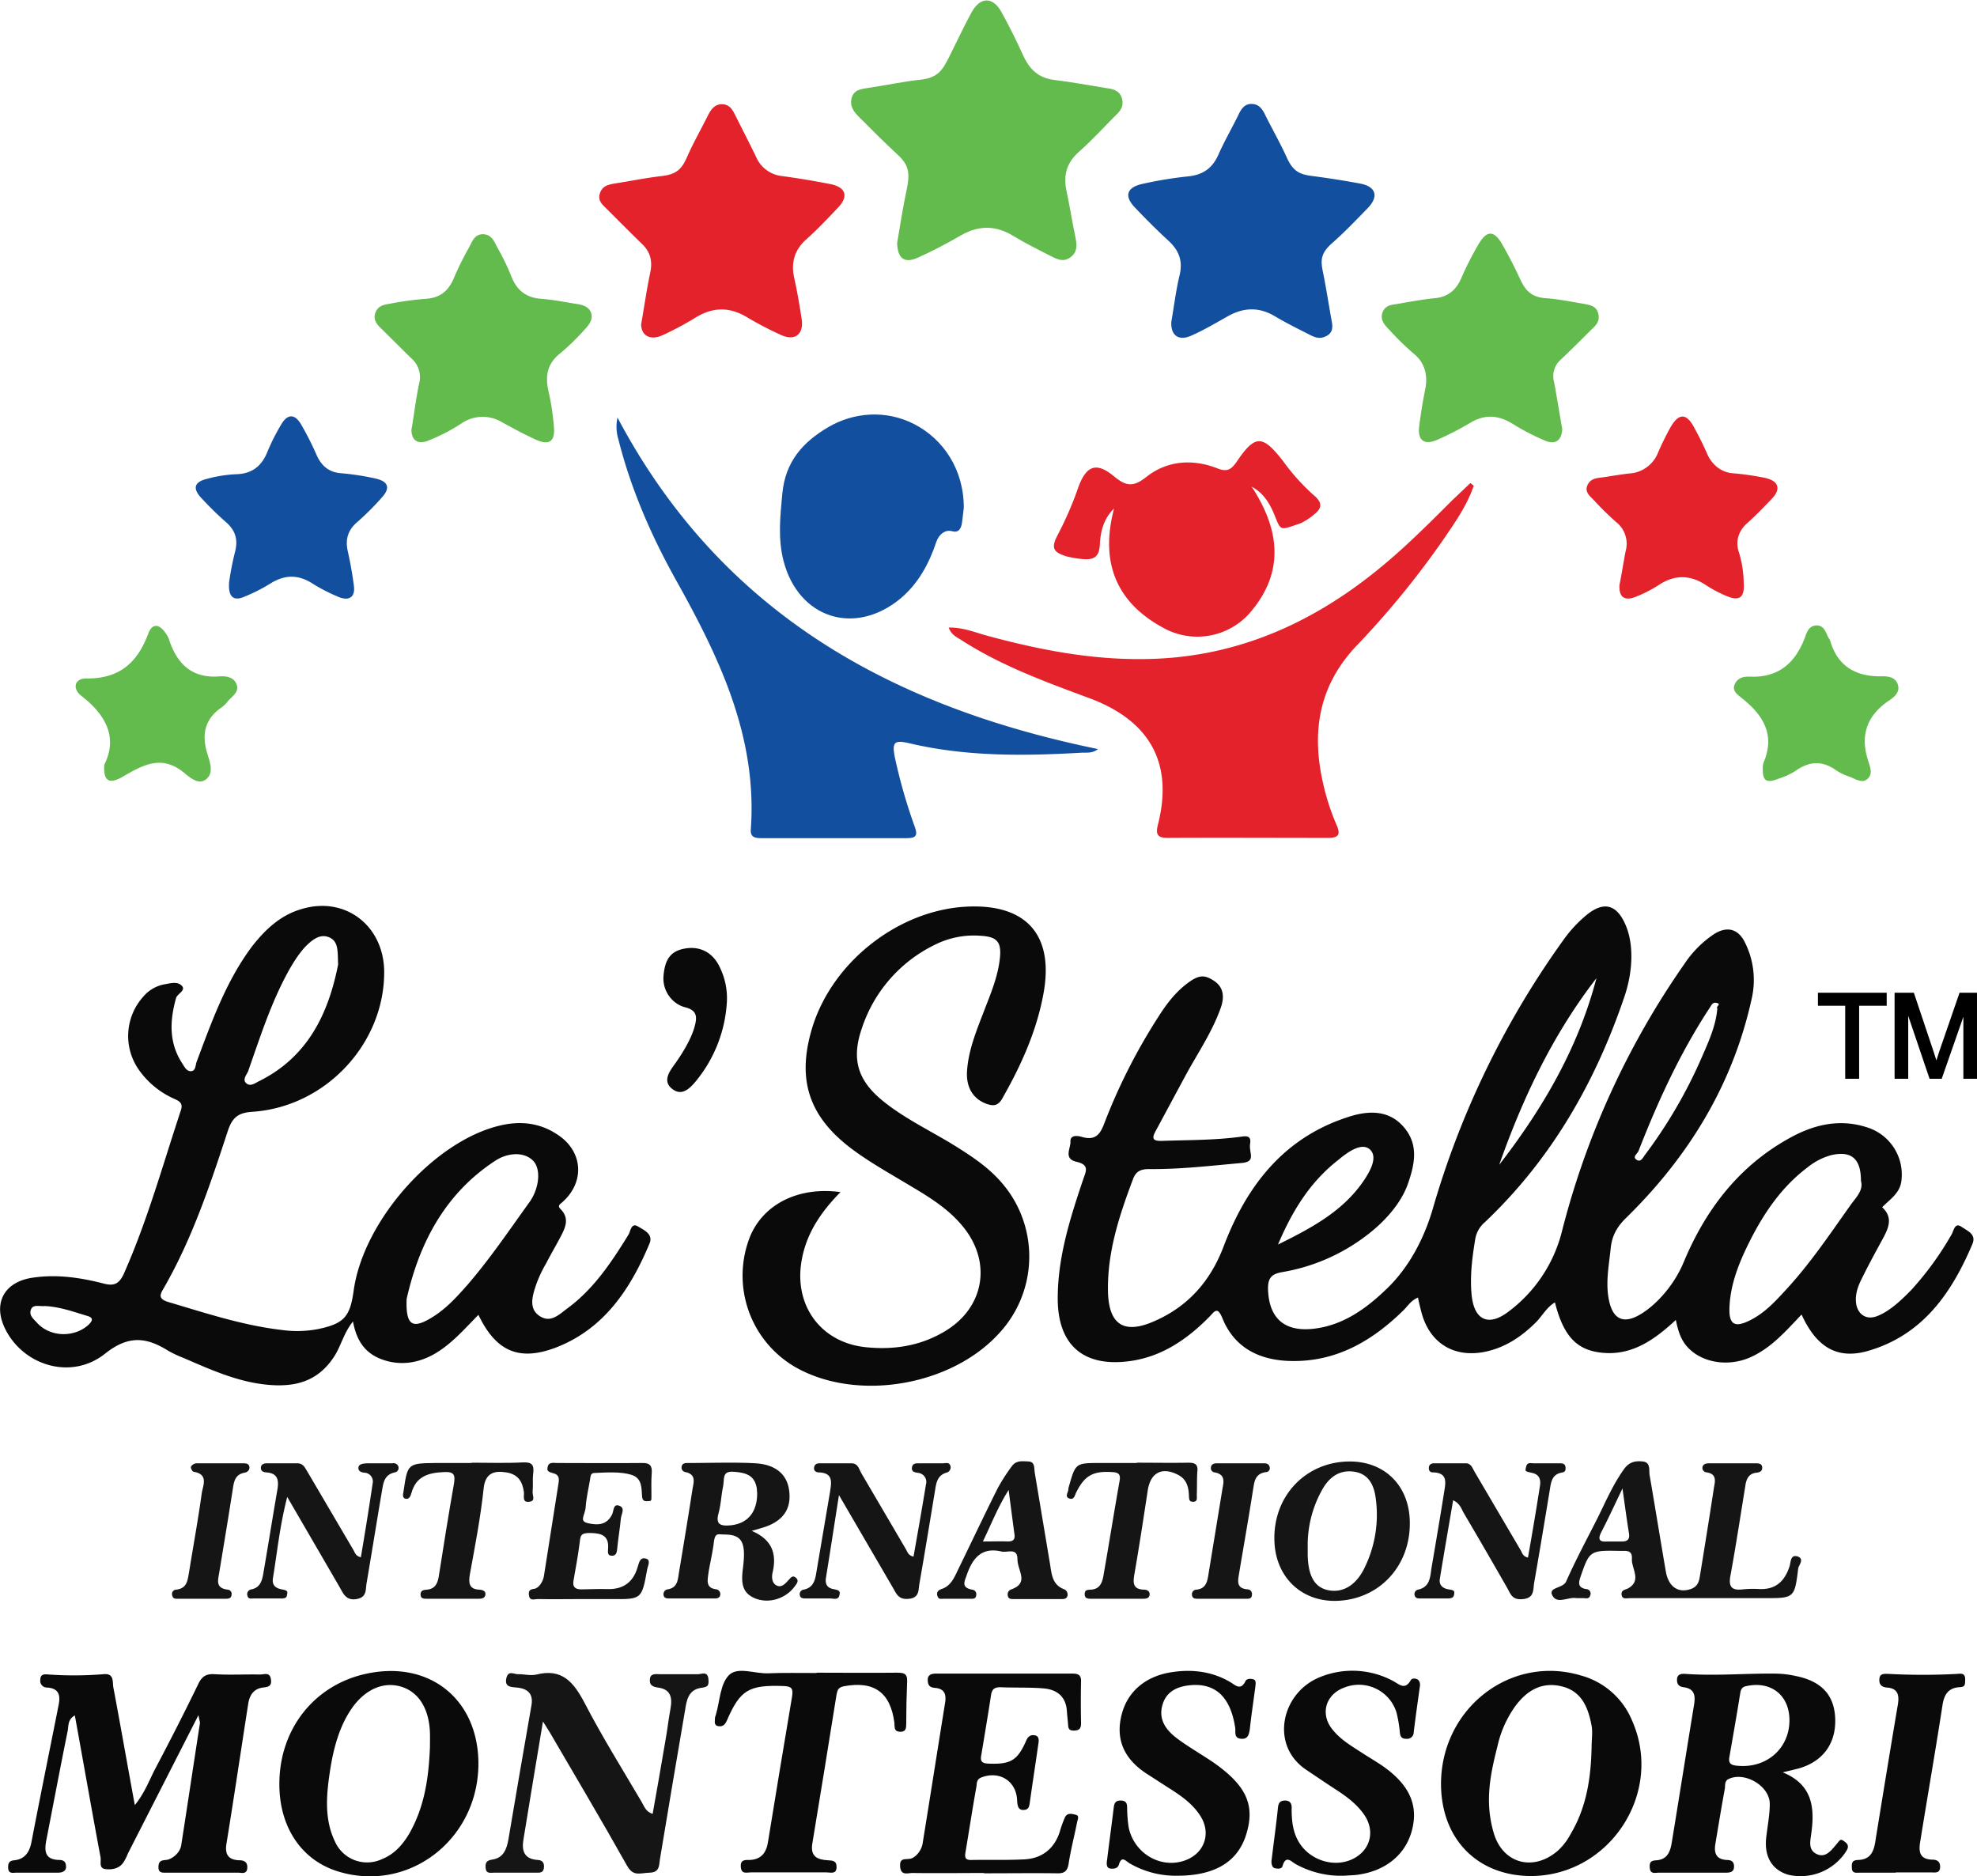 <svg xmlns="http://www.w3.org/2000/svg" id="f6cfcd1f-c9c1-4c19-b47d-c0a6ed46b299" data-name="Layer 1" viewBox="0 0 652.5 619.2"><defs><style>.b46ee601-e4cc-4e83-abba-e265eba903ff{fill:#0a0a0a;}.f5d798be-076d-46e4-a6cc-df5a53cdec65{fill:#134f9f;}.e083b49a-acdc-4fdb-b973-341af6010f83{fill:#e4222b;}.f2e470ce-f42e-47f4-a933-eb074d084cbc{fill:#63ba4d;}.a5b68418-173b-4e6e-b893-f99219af8fbf{fill:#151515;}.ff1eeddf-0422-4ac4-bc69-5f531874d10d{stroke:#000;stroke-miterlimit:10;}</style></defs><path class="b46ee601-e4cc-4e83-abba-e265eba903ff" d="M812.9,661.1c-5.4,5.7-10.2,11.2-17.1,14.2s-15.5,1.9-20.4-3.3c-2.2-2.3-3.2-5.2-4-9.1-6.9,6.4-14,11.4-23.2,10.9s-13.8-5.2-16.7-16.7c-2.7,1.6-4.1,4.3-6.1,6.4-4.7,4.7-9.9,8.3-16.5,9.8-10.4,2.3-18.6-2.5-21.4-12.7-.4-1.5-.8-3.1-1.2-5.1-2.4,1-3.4,2.9-4.9,4.3-10.6,10.4-22.8,17.3-38.2,16.6-9.9-.5-17.7-4.7-21.5-14.2-1.6-3.8-2.5-2.2-4.2-.4-7.4,7.5-15.8,13.3-26.5,14.7-15.2,2-23.6-5.4-23.6-20.7,0-13.7,4.1-26.5,8.4-39.3.9-2.6,2.2-4.8-2.2-5.8s-1.9-4.4-2-6.7,2.5-1.9,3.8-1.5c4.2,1.2,5.9-.6,7.3-4.3a191.3,191.3,0,0,1,17.5-34.7c2.7-4.3,5.6-8.3,9.6-11.4s5.9-3.3,9.2-1.1,3.4,5.5,2.2,8.9c-2.8,7.9-7.5,14.8-11.5,22.1l-9.9,18.4c-1.4,2.5-1.2,3.5,2,3.4,8.5-.3,17-.2,25.5-1.3,1.7-.2,4.1-.9,3.6,2.2s2.2,6-2.9,6.4c-10.1.9-20.2,2.1-30.4,2-3,0-4.5.8-5.5,3.7-4.5,12-8.5,24.2-8.1,37.3.4,10.2,5.2,13.5,14.8,9.4,11.4-4.8,19-13.3,23.4-25,7.5-19.7,19.6-35.5,40.5-42.4,6.4-2.2,13.5-2.9,18.7,2.9s3.9,12.3,1.6,18.9-7.8,12.7-13.8,17.2a63.1,63.1,0,0,1-27.7,12c-3.4.6-4.7,1.8-4.7,5.4.2,9.6,5.2,14.4,15,13.3s17.5-6.7,24.4-13.4,11.9-15.8,14.9-25.9a289.8,289.8,0,0,1,43.7-89.7,43.2,43.2,0,0,1,7.2-7.6c5.7-4.6,9.9-3.4,12.8,3.3s2.3,15.8-.3,23.5c-9.6,28.4-24.2,53.9-46.2,74.7a9.3,9.3,0,0,0-3.1,5.5c-1,6.1-1.8,12.2-1.2,18.4.8,8.3,5.5,10.6,12.1,5.6a47.5,47.5,0,0,0,17.6-26.1,270.2,270.2,0,0,1,40.6-88.8,35.2,35.2,0,0,1,9.8-9.8c4.2-2.6,7.8-1.7,10,2.6a27.6,27.6,0,0,1,2.4,18.5c-6.2,28.5-20.8,52.3-41.4,72.5-3.1,3-4.8,6-5.2,10.2-.6,5.8-1.8,11.6-.5,17.4s4.6,7.7,10.2,4.4,11.4-10,14.4-17.3c7.4-17.7,18.6-32.2,35.8-41.4,7.7-4.1,15.9-5.9,24.6-3.1a16.3,16.3,0,0,1,11.5,17.2c-.3,4.5-3.8,6.5-6.4,9.2,3.7,3.4,2.1,6.9.2,10.4s-4.6,8.4-6.7,12.7c-1.4,2.7-2.5,5.5-2.1,8.6s2.9,5.8,7,4.2,8-5.3,11.3-8.7a103.1,103.1,0,0,0,13.2-18.2c.7-1.1,1-4.1,3.2-2.6s5,2.5,3.7,5.7c-6.8,16.1-16.3,29.9-34.1,35.2C824.9,676.1,817.9,672.1,812.9,661.1ZM832.5,617c0-7.4-3.2-10-9.8-8.5a21.3,21.3,0,0,0-7.9,4.1c-8.5,6.4-14.4,15.1-19.1,24.5-3.4,6.8-6.3,13.9-6.6,21.7-.2,5.6,1.7,6.7,6.6,4.3s8.3-6.1,11.8-9.9c8-8.6,14.6-18.4,21.4-28C830.8,622.5,833.4,620.2,832.5,617ZM640.1,638c11.4-5.6,21.2-11,27.9-20.5,2.3-3.3,5.2-8.2,2.5-10.8s-7.4.8-10.4,3.3C651.1,617,645.1,626.2,640.1,638Zm105.1-87.9c-14.4,18.6-24.3,39.5-32.1,61.6C727.5,593.1,739.2,573.1,745.2,550.1Zm39.9,10c-.6-.6,1.4-1.4-.1-1.8s-1.8.7-2.5,1.7c-9.7,14.8-17,30.7-23.4,47.1-.4,1-2.1,1.9-.7,2.9s2.1-.6,2.9-1.7a159.3,159.3,0,0,0,18.5-31.7C782.1,571.3,784.6,566,785.1,560.1Z" transform="translate(-218.3 -227.3)"></path><path class="b46ee601-e4cc-4e83-abba-e265eba903ff" d="M376.2,661.2c-4.6,4.7-8.7,9.4-14,12.6s-11.3,4.3-17.3,2.3-8.9-6.2-10.1-12.7c-3,3.7-3.9,7.9-6.1,11.4-5,7.8-11.9,10.1-20.5,9.6-10.5-.6-19.9-4.9-29.4-9a36.8,36.8,0,0,1-4.9-2.3c-7.2-4.5-13.1-5.3-20.9.9-10.9,8.7-26.3,4.2-32.6-7.4-4.8-8.8-1-16.4,9-17.7,7.8-1.1,15.3,0,22.8,1.9,3.3.9,5.2.6,6.9-3,7.8-17.5,12.9-36,18.9-54.1.7-2.1-.2-2.9-2-3.7a28.2,28.2,0,0,1-11.9-9.7,19.4,19.4,0,0,1,1.4-24,12.1,12.1,0,0,1,6.7-4.1c2-.3,4.6-1.2,6.1.4s-1.5,2.6-1.9,4.1c-2.1,7.5-2.4,14.8,2.1,21.6.7,1.1,1.4,2.6,2.9,2.5s1.4-2,1.8-3.1c5-13.3,9.7-26.6,18.3-38.1,4.3-5.5,9.3-10.2,16-12.2,14.5-4.6,27.4,5.2,27.6,20.4.2,23.8-19.3,44.8-43.5,46.4-4.6.3-6.6,1.8-8.1,6.3-5.9,18-11.9,36-21.5,52.5-1.3,2.2-.7,3.1,1.6,3.9,12.5,3.7,24.8,7.8,37.7,9.3a37.2,37.2,0,0,0,12-.3c8.5-1.8,10.5-4,11.7-12.5,3.1-23.3,26.9-50,48.9-54.8,6.4-1.4,12.6-.7,18.2,3,8.7,5.5,9.4,15.9,1.6,22.6-1,.8-1.3,1.2-.3,2.2,2.8,2.9,1.6,5.8.1,8.7s-3.4,6.1-5,9.2a42.2,42.2,0,0,0-3.2,6.8c-1.2,3.6-2.7,8,1.1,10.5s6.6-.7,9.4-2.7c8.6-6.4,14.4-15.2,19.9-24.1.7-1.1.9-4.1,3.1-2.8s5.1,2.6,3.9,5.6c-6.3,15.1-15.1,28.4-31.2,34.5C389.4,676.6,381.9,673.1,376.2,661.2ZM352.5,656c-.3,8.4,1.8,9.7,7.1,6.8s9.1-7.1,13-11.5c7.5-8.7,13.9-18.2,20.6-27.5,3-4.3,3.9-10.9.8-13.7s-8.2-2.3-12,.1C364.5,621.5,356.4,638.7,352.5,656ZM329.9,545.6c-.2-4.2.2-7.5-2.8-8.9s-5.6.6-7.8,2.8-4.6,6-6.4,9.4c-5.4,10.1-8.9,21.1-12.7,31.9-.5,1.2-2,2.8-.6,4s2.9-.1,4.2-.7C320.3,575.9,326.8,561.2,329.9,545.6ZM233,658.3c-1.6.2-3.8-.7-4.5,1.2s.9,3.1,2,4.3c4.3,4.8,12.3,5,17,.7,1.8-1.7,1.3-2.5-.6-3C242.3,660.1,237.8,658.5,233,658.3Z" transform="translate(-218.3 -227.3)"></path><path class="b46ee601-e4cc-4e83-abba-e265eba903ff" d="M495.7,620.7c-6.9,7-11.7,14.4-13,23.7-2,14.4,7,26.1,21.5,27.5,9,.9,17.6-.4,25.5-5,13.6-7.8,16.2-23.3,6.1-35.2-5.1-6.1-11.9-10-18.6-14s-12.4-7.2-18.1-11.5c-13.5-10.3-17.6-22-13.2-38.1,6-22.4,28.2-40.4,51.4-41.6,19.9-1,29.1,9.5,25.3,29.2-2.3,12.2-7.4,23.4-13.5,34.1-1.4,2.5-3,2.6-5.4,1.7-4.4-1.7-6.7-5.6-6.2-11.2.6-7.4,3.6-14.1,6.2-21,2-5.1,4-10.2,4.6-15.7s-.9-7.2-6.5-7.5a28.7,28.7,0,0,0-15,3,47,47,0,0,0-24,27.4c-3.7,10.6-1.3,17.7,7.5,24.6,7.2,5.7,15.6,9.6,23.3,14.4s13.4,8.9,18,15.6a37.2,37.2,0,0,1-3.1,45.7c-15.8,17.9-47.4,23.3-67.8,11.6a34.9,34.9,0,0,1-14.9-42.9C470.2,624.7,481.8,618.8,495.7,620.7Z" transform="translate(-218.3 -227.3)"></path><path class="f5d798be-076d-46e4-a6cc-df5a53cdec65" d="M422.1,365.1c34.1,64.4,90.3,95.4,158.6,109.4-1.9,1.5-3.8,1.1-5.5,1.2-19,1.1-38,1.3-56.7-3.1-5.1-1.2-5.9-.4-4.8,4.9a176.8,176.8,0,0,0,6.5,22.6c1,2.8.6,3.8-2.7,3.8H469.6c-2.1,0-3.7-.3-3.5-2.9,2.2-30.6-10.4-56.7-24.7-82.3-8.2-14.7-14.9-30.1-19-46.4A14.3,14.3,0,0,1,422.1,365.1Z" transform="translate(-218.3 -227.3)"></path><path class="e083b49a-acdc-4fdb-b973-341af6010f83" d="M704.7,387.6c-2.3,6.7-6.3,12.3-10.2,18a288.9,288.9,0,0,1-28,34.3c-12.6,13-15.4,28-11.7,45.1a76.3,76.3,0,0,0,4.7,14.7c1.4,3.2.3,4.1-2.8,4.1-17.7,0-35.3-.1-53,0-3.6,0-4-1.3-3.2-4.5,5.2-20.5-3-34.5-23.2-41.8-14.3-5.3-28.7-10.6-41.6-18.9-1.5-1-3.3-1.6-4.3-4.2,4.9-.1,8.9,1.7,13.1,2.8,16.7,4.5,33.6,7.8,51.1,7.6,29.4-.2,54.7-11.1,77.2-29.3,8.8-7.1,16.8-15.1,24.8-23.1l6-5.7Z" transform="translate(-218.3 -227.3)"></path><path class="f2e470ce-f42e-47f4-a933-eb074d084cbc" d="M514.4,307.5c.9-5.5,1.9-11.7,3.2-17.9s.1-8.4-3.5-11.7-8.1-7.8-12.1-11.8c-1.8-1.8-3.4-3.7-2.6-6.5s3.2-2.9,5.5-3.3c5.7-.8,11.4-2.1,17.2-2.7s7.3-3.3,9.3-7.2,4.9-10.2,7.6-15.1,6.9-5.4,9.9.1,4.9,9.4,7.1,14.2,5.2,7.5,10.4,8.1,11.5,1.8,17.2,2.7c2.3.3,4.3.9,5,3.4s-.5,4.1-2.1,5.6c-4,4-7.8,8.2-12,11.9s-5.3,7.8-4.2,13,1.9,10.4,3,15.6c.5,2.5.5,4.7-1.7,6.3s-4.1.8-6.1-.2c-4.3-2.2-8.6-4.3-12.7-6.8-5.8-3.6-11.5-3.6-17.4-.2s-9.3,5.1-14.1,7.3S514.5,312.2,514.4,307.5Z" transform="translate(-218.3 -227.3)"></path><path class="f5d798be-076d-46e4-a6cc-df5a53cdec65" d="M604.9,333.4c.9-5.1,1.5-10.2,2.7-15.2s-.3-8.4-3.8-11.6-7.4-7.1-11-10.9-2.5-6.6,2.5-7.7a130.1,130.1,0,0,1,15.2-2.5c4.9-.5,8-2.8,9.9-7.1s4.2-8.3,6.3-12.5c1-2.1,2-4.4,4.8-4.3s3.8,2.4,4.8,4.5c2.3,4.5,4.7,8.8,6.8,13.4s4.5,5.4,8.4,5.9,10.6,1.5,15.8,2.5,6.1,4.3,2.4,8.1-7.6,7.9-11.7,11.5-3.8,6-3,9.9,1.8,10.1,2.7,15.2c.4,2,.8,4.1-1.3,5.4s-3.8.8-5.6-.1c-3.9-2-7.8-3.9-11.5-6.1-5.4-3.3-10.6-3.1-16,0-3.9,2.2-7.8,4.5-11.9,6.3S604.6,338,604.9,333.4Z" transform="translate(-218.3 -227.3)"></path><path class="e083b49a-acdc-4fdb-b973-341af6010f83" d="M429.9,334.4c1-5.7,1.8-11.4,3-17.1.8-3.8.1-6.8-2.7-9.5s-7.8-7.7-11.7-11.6c-1.4-1.4-3-2.7-2.2-5.1s2.6-2.8,4.6-3.2c5.3-.8,10.5-1.9,15.8-2.5s6.8-2.7,8.5-6.6,4.5-8.9,6.7-13.3c1-2,2.3-3.9,4.8-3.8s3.4,1.9,4.3,3.7c2.3,4.6,4.7,9.2,6.9,13.8a10.5,10.5,0,0,0,8.5,6.2q8.1,1.1,16.2,2.7c4.9,1.1,5.8,4,2.3,7.7s-6.9,7.3-10.6,10.6-5,7.5-3.9,12.5,1.8,9.2,2.5,13.8-2,7.3-6.7,5.2a113.8,113.8,0,0,1-11.5-6c-5.6-3.3-10.9-3.3-16.5,0a104.2,104.2,0,0,1-11.4,6.1C432.9,339.7,430,338.1,429.9,334.4Z" transform="translate(-218.3 -227.3)"></path><path class="e083b49a-acdc-4fdb-b973-341af6010f83" d="M586,395.1c-3.5,3.4-4.5,7.7-4.7,11.9s-2.1,5.1-5.6,4.8a33.8,33.8,0,0,1-5.4-.9c-4.6-1.4-5.1-2.9-2.9-7.1a113.5,113.5,0,0,0,6.9-16c2.7-7.1,6.1-8,11.8-3.2,3.7,3,6.1,3.6,10.4.2,6.9-5.5,15.3-6.2,23.7-2.9,3,1.2,4.4.4,6.1-2,6.2-9.2,8.6-9.3,15.5-.4a69.8,69.8,0,0,0,10.3,11.4c2.6,2.2,2.6,4.1,0,6.1a19.1,19.1,0,0,1-4.6,3c-7.1,2.4-6.3,2.7-8.8-3.3-1.5-3.6-3.6-6.8-7.3-8.8,9.4,14.3,11,28.5-.9,42a23.1,23.1,0,0,1-27.1,5.2C586.9,426.7,581.2,413.2,586,395.1Z" transform="translate(-218.3 -227.3)"></path><path class="f5d798be-076d-46e4-a6cc-df5a53cdec65" d="M536.4,394.8c-.1.8-.3,2.9-.6,5s-1.2,3.4-3.3,2.8-4.3.9-5.2,3.6c-2.4,7.2-6,13.8-11.9,18.7-15.1,12.4-33.6,6.4-38.5-12.5-1.9-7.4-1.1-14.7-.4-22.2,1-10.6,6.8-17,15.1-21.9s19-5.9,28.5-1S536.4,382.2,536.4,394.8Z" transform="translate(-218.3 -227.3)"></path><path class="b46ee601-e4cc-4e83-abba-e265eba903ff" d="M283.8,793.3,260.5,839a15.1,15.1,0,0,1-1.6,3.1c-1.4,1.9-3.8,2.3-5.9,2s-1.3-2.4-1.5-3.8c-2.9-15.5-5.6-31-8.5-46.9-2.5,1.4-2,3.6-2.4,5.3-2.4,11.8-4.6,23.5-6.9,35.3-.8,3.9-.9,7.1,4.4,7.1,1.5.1,2,.9,2,2.3s-1.3,1.9-2.7,1.9h-14c-1.2.1-2.3.2-2.4-1.5s.4-2.5,2.1-2.6c3.3-.4,4.8-2.5,5.5-5.6,2.9-15.1,6-30.3,9-45.4.7-3.3.3-5.7-3.7-6a2.2,2.2,0,0,1-2.3-2.5c0-2.1,1.5-1.9,2.8-1.8a120.2,120.2,0,0,0,18-.1c3.6-.4,3,2.4,3.3,4.3,2.4,12.7,4.6,25.4,7.1,38.9,3.4-4.2,4.9-8.6,7-12.5,4.8-9.1,9.5-18.3,14-27.6,1.2-2.4,2.6-3.3,5.4-3.1,5,.3,10,0,15,.1,1.3,0,3.1-.9,3.5,1.5s-.9,2.6-2.6,2.8c-3.2.4-4.5,2.7-4.9,5.5-2.4,15.4-4.7,30.9-7.2,46.3-.5,3.5.9,5.1,4.3,5.2,1.7,0,2.8.7,2.6,2.7s-1.9,1.4-3,1.4H273.4c-1.4,0-2.8.2-2.8-1.8s.9-2.3,2.5-2.4,4.5-2,5-4.8c2.1-13.4,4.1-26.9,6.2-40.4C284.3,795.5,284.1,795,283.8,793.3Z" transform="translate(-218.3 -227.3)"></path><path class="f2e470ce-f42e-47f4-a933-eb074d084cbc" d="M354.1,369.1c.9-5.3,1.5-10.3,2.5-15.1a8.2,8.2,0,0,0-2.6-8.5l-9.9-9.8c-1.5-1.4-2.7-3-1.9-5.2s2.6-2.6,4.4-2.9a103.9,103.9,0,0,1,12.3-1.7c4.6-.3,7.3-2.5,9.1-6.6a98.5,98.5,0,0,1,4.8-9.8c1.2-2,1.9-5,5-4.9s3.8,3,5,5a74.3,74.3,0,0,1,4.3,9c1.8,4.5,4.8,6.9,9.7,7.3s7.9,1.1,11.8,1.7c2,.3,4.1.9,4.8,3s-.7,3.9-2,5.3a77.2,77.2,0,0,1-8.2,8c-4.3,3.4-5,7.4-3.9,12.4a78.2,78.2,0,0,1,1.8,11.8c.5,4.8-1.5,6.3-5.9,4.3s-7.4-3.7-11.1-5.7a12.4,12.4,0,0,0-13.6.4,59.2,59.2,0,0,1-10.6,5.5C356.2,374.2,354.1,372.6,354.1,369.1Z" transform="translate(-218.3 -227.3)"></path><path class="f2e470ce-f42e-47f4-a933-eb074d084cbc" d="M733.9,368.8c-.1,3.8-2.2,5.4-5.7,3.9a76.2,76.2,0,0,1-10.6-5.5c-4.7-2.9-9.1-3.3-14-.4a96.9,96.9,0,0,1-11.1,5.7c-4.3,1.8-6.4,0-5.8-4.6s1.2-8.2,2-12.2.2-8.4-3.7-11.6a88.3,88.3,0,0,1-8.2-8c-1.5-1.5-3.1-3.3-2.2-5.7s3-2.5,4.9-2.8c4.1-.7,8.2-1.5,12.4-1.9s6.9-2.6,8.6-6.4a105.4,105.4,0,0,1,5.9-11.6c2.7-4.5,5.1-4.4,7.8.4s4.1,7.6,5.9,11.5,4,5.8,8.3,6.1,8.6,1.2,12.8,1.9c2,.4,4,.7,4.6,3.2s-.7,3.8-2.2,5.2c-3.4,3.4-6.8,6.8-10.3,10.1a7.2,7.2,0,0,0-2.1,7.2C732.2,358.6,733,363.8,733.9,368.8Z" transform="translate(-218.3 -227.3)"></path><path class="b46ee601-e4cc-4e83-abba-e265eba903ff" d="M806.7,812.2c9.8,4,10.6,11.6,9.4,20.2-.3,2.4-1.1,5.3,1.7,6.7s4.6-.8,6.3-2.8,1.5-2.4,3.2-1.1.6,2.6-.2,3.8a17.9,17.9,0,0,1-18.5,7c-5.3-1.5-8-5.8-7.4-12,.4-3.8,1.2-7.6,1.2-11.3.1-6-8.3-10.9-13.6-8.3-1.3.6-1.1,1.9-1.2,3-1.1,6-2.1,12.1-3.1,18.1-.6,3.2.1,5.4,3.7,5.6,1.7,0,2.5.7,2.4,2.4s-1.5,1.8-2.9,1.8H765.8c-1.2,0-2.8.6-3-1.6s.7-2.4,2.3-2.5c3.4-.3,4.4-2.7,4.9-5.5,2.5-15.2,4.9-30.5,7.4-45.7.5-3,.3-5.4-3.4-5.9-1.6-.2-2.3-1-2.2-2.7s1.6-1.8,2.8-1.7c9.9.7,19.7-.2,29.5-.1a32.5,32.5,0,0,1,6.9.8c8.5,1.7,12.7,6.3,13,14s-3.5,13.9-11.7,16.4C810.5,811.3,808.6,811.7,806.7,812.2Zm2.2-17.4c-.1-8.1-6.1-12.8-14.1-11.1-1.8.3-2,1.4-2.2,2.7-1.1,6.9-2.3,13.7-3.5,20.6-.4,2.1.3,2.8,2.5,3C801.3,811,809,804.3,808.9,794.8Z" transform="translate(-218.3 -227.3)"></path><path class="e083b49a-acdc-4fdb-b973-341af6010f83" d="M752.8,420.4c.7-3.6,1.3-7.3,2-11.1a9.1,9.1,0,0,0-3.2-9.8,101.8,101.8,0,0,1-7.4-7.3c-1.3-1.3-2.9-2.6-2-4.7s2.7-2.4,4.5-2.6,6.6-1.1,9.9-1.4,7-2.5,8.7-6.3a93.7,93.7,0,0,1,4.4-9c2.7-4.6,5.2-4.6,7.7.1,1.6,2.9,3.1,5.9,4.4,8.9s4.3,6.1,8.7,6.3a91.3,91.3,0,0,1,10.3,1.5c4.6,1,5.4,3.7,2.2,7s-5.3,5.5-8.1,8-4,6-2.6,9.8a36.4,36.4,0,0,1,1.5,9.8c.4,5-1.5,6.3-6.1,4.2a41.2,41.2,0,0,1-6.2-3.3c-5.2-3.5-10.4-3.7-15.8-.1a45,45,0,0,1-7.9,4C754.4,425.6,752.6,424.3,752.8,420.4Z" transform="translate(-218.3 -227.3)"></path><path class="b46ee601-e4cc-4e83-abba-e265eba903ff" d="M310.5,815.8c.1-18.1,11.7-32.6,28.9-36.2,20.8-4.4,36.8,8.6,36.8,29.8-.1,25.2-23.3,42.8-46.6,35.4C317.6,841,310.4,830,310.5,815.8Zm49.7-11.9c0-2.1.1-4.3-.1-6.4-.7-7.3-4.2-12.2-9.8-13.7s-11.4,1-15.7,7-6.3,13.7-7.4,21-2,15.6,1.6,23.1a11.6,11.6,0,0,0,15.4,6c4.1-1.6,6.8-4.6,9-8.2C358.4,823.8,359.8,814,360.2,803.9Z" transform="translate(-218.3 -227.3)"></path><path class="f5d798be-076d-46e4-a6cc-df5a53cdec65" d="M293.9,419.6a94.1,94.1,0,0,1,1.9-9.9c1.1-4,.4-7.1-2.7-9.9a103.2,103.2,0,0,1-8.2-8c-3.2-3.3-2.5-5.5,1.8-6.5a43.8,43.8,0,0,1,9.4-1.5c5.4-.1,8.6-2.7,10.5-7.5a67.4,67.4,0,0,1,4.5-8.9c2.1-3.6,4.5-3.6,6.6,0a99.3,99.3,0,0,1,5.2,10.3c1.7,3.6,4.2,5.6,8.4,5.8a85.8,85.8,0,0,1,11.3,1.8c3.9,1,4.5,3.1,1.8,6.1a88.5,88.5,0,0,1-8.1,8.1c-3.2,2.7-4.1,5.8-3.2,9.8s1.5,7.5,2,11.3-1.6,5-4.8,3.8a58.3,58.3,0,0,1-9.3-4.8c-4.5-2.7-8.7-2.6-13.2.1a56.1,56.1,0,0,1-8.8,4.5C295.4,425.8,293.6,424.3,293.9,419.6Z" transform="translate(-218.3 -227.3)"></path><path class="a5b68418-173b-4e6e-b893-f99219af8fbf" d="M397.5,795.4c-2.3,13.9-4.4,26.3-6.4,38.7-.7,3.9.1,6.7,4.7,7,1.7.1,2.2,1.1,2,2.7s-1.4,1.5-2.5,1.5h-14c-1.1,0-2.5.4-2.7-1.4s.2-2.6,2-2.9c3.8-.5,4.9-3.3,5.5-6.7,2.5-14.7,5-29.5,7.6-44.2.7-3.9-1.3-5.6-4.9-5.9-1.8-.2-4-.1-3.4-3s2.6-1.3,4-1.4,4.1.6,6,.1c8.4-2.1,12.2,2.5,15.8,9.3,5.8,11.2,12.5,21.9,18.9,32.8.8,1.3,1.2,3.1,3.6,3.9,1.4-7.9,2.8-15.7,4.1-23.5.7-3.7,1.1-7.5,1.8-11.3s-.1-6.4-4.2-6.9c-1.8-.3-2.8-.8-2.6-2.8s2-1.6,3.4-1.6h12.4c1.3,0,3.2-1.1,3.5,1.5s-.5,2.7-2.4,3c-4.2.6-4.8,4.1-5.3,7.4-2.8,16.4-5.6,32.8-8.3,49.2-.3,2.1-.1,4.3-3.4,4.4s-5.4,1.4-7.5-2.4c-8.3-14.8-17-29.4-25.5-44Z" transform="translate(-218.3 -227.3)"></path><path class="b46ee601-e4cc-4e83-abba-e265eba903ff" d="M543.1,845.4c-7.8,0-15.6.1-23.4,0-1.6-.1-4,1.1-4.3-2s1.6-2.4,3.3-2.7,3.7-2.6,4.1-5c2.5-15.4,4.9-30.8,7.4-46.3.5-2.9-.1-4.9-3.5-5.1-1.7-.2-2.2-1-2.2-2.7s1.4-2,2.7-2h45c1.6,0,2.9.2,2.9,2.4-.1,4.7-.1,9.3,0,14,0,1.7-.6,2.4-2.4,2.4s-1.8-.9-1.9-2.2-.3-3-.4-4.5c-.4-4.6-3.3-6.8-7.5-7.2s-9.7-.2-14.5-.4c-1.8,0-2.7.6-3,2.5-1,6.6-2.1,13.1-3.2,19.7-.4,2-.1,2.9,2.3,3,7.2.3,9.6-.9,12.5-7.6.7-1.6,1.7-2,3-1.7s1.2,1.7,1,2.8c-.9,6.4-1.9,12.8-2.8,19.2-.2,1.5-.4,2.6-2.2,2.6s-1.9-1.7-2-3.1c-.2-6.4-5.8-10-11.9-7.6-1.4.6-1.4,1.7-1.5,2.8-1.3,7.2-2.4,14.4-3.6,21.6-.3,1.7-.4,2.9,2,2.8,5.8-.1,11.6.1,17.4-.2s9.9-3.5,11.7-9.2a37.5,37.5,0,0,1,1.7-4.7c.8-1.6,2.4-1.1,3.6-.8s.6,1.5.4,2.4c-.9,4.6-2.1,9.1-2.8,13.7-.4,2.5-1.4,3.3-3.9,3.2-8-.1-16,0-24,0Z" transform="translate(-218.3 -227.3)"></path><path class="b46ee601-e4cc-4e83-abba-e265eba903ff" d="M606.9,846.3a30.3,30.3,0,0,1-15.8-4.1c-1.3-.8-2.6-2.6-3.5.4-.4,1.4-1.8,1.5-3,1.3s-1.1-1.8-.9-2.9c.7-5.8,1.5-11.5,2.2-17.3.2-1.7.9-2.3,2.5-2.2s1.9,1,1.9,2.3a47.4,47.4,0,0,0,.5,6.5c1.8,8.8,10.9,14,19,10.8,6.3-2.5,8.3-9.2,4.5-14.8-2.5-3.8-6.2-6.4-10-8.8l-7.6-4.9c-6.9-4.5-10.3-10.7-8.3-19.1s8.5-13.2,16.8-14.4c6.7-1,13.3-.2,19.3,3.4,1.6,1,3.3,2.7,4.8-.3.4-1,1.7-1,2.7-.7s.7,1.6.6,2.6c-.6,4.6-1.3,9.2-1.8,13.8-.3,1.8-.6,3.4-2.9,3.2s-1.8-2-1.9-3.4c-1.5-10.5-6.7-15.3-15.5-14.2-3.9.5-7.1,2.1-8.4,6s-.1,7.1,2.8,9.9,9.3,6.4,14,9.6c10.8,7.6,13.7,14,10.7,23.7S618.3,846.3,606.9,846.3Z" transform="translate(-218.3 -227.3)"></path><path class="b46ee601-e4cc-4e83-abba-e265eba903ff" d="M661.8,846.3a30.8,30.8,0,0,1-15.8-3.8c-1.5-.8-3.3-3.2-4.4.6-.3,1.1-1.7.9-2.6.7s-1.2-1.7-1-2.8c.7-5.8,1.5-11.5,2.1-17.3.2-1.7,1-2.3,2.6-2.2s2,1.3,1.9,2.7c0,4.1.4,8,2.7,11.5,3.7,5.6,11.3,7.9,17.2,5.2s7.8-9,4.2-14.5c-2.5-3.7-5.9-6.2-9.6-8.6s-6.6-4.4-9.9-6.6c-11.9-8.2-7.9-25.5,4.9-30.5a28.3,28.3,0,0,1,24.1,1.4c2,1.1,3.8,3,5.7-.3.4-.7,1.4-.7,2.2-.3s1,1.6.8,2.5c-.7,5-1.4,9.9-2,14.9a2.2,2.2,0,0,1-2.6,2.2c-1.6,0-1.9-1-2-2.3a42.7,42.7,0,0,0-1.1-6.4,13,13,0,0,0-17.2-8.2c-6.3,2.3-8.1,8.9-3.8,14,2.6,3.2,6,5.2,9.4,7.4s5.4,3.3,7.9,5.1c8.3,6.1,11,12.8,8.7,21s-9.4,13.5-18.9,14.4Z" transform="translate(-218.3 -227.3)"></path><path class="f2e470ce-f42e-47f4-a933-eb074d084cbc" d="M800.1,480.6a6.8,6.8,0,0,1,.2-1.5c4-9.2,0-15.8-7.1-21.4-1.3-1.1-3.3-2.3-2.4-4.5s3-2.7,5-2.6c9.4.4,15-4.4,18.2-12.9.6-1.8,1.4-4,3.9-4s3,2.4,3.9,4.1a3.5,3.5,0,0,1,.5.8c2.4,8.4,8.2,11.9,16.6,11.9,2.3-.1,5,.1,5.8,2.8s-1.6,4.3-3.4,5.5c-7.2,5.1-9.1,11.7-6.3,19.9.5,1.8,1.5,3.9-.3,5.6s-4.1,0-6-.7a17.8,17.8,0,0,1-4.4-2.1c-4.6-3.3-8.9-3-13.4.2a24.2,24.2,0,0,1-5.4,2.5C801.2,485.9,800,485.1,800.1,480.6Z" transform="translate(-218.3 -227.3)"></path><path class="b46ee601-e4cc-4e83-abba-e265eba903ff" d="M487.8,779.3c8.9,0,17.7.1,26.5,0,2.2,0,3.5.2,3.4,2.8-.2,4.7-.3,9.4-.3,14,0,1.5-.1,2.8-2.1,2.7s-1.7-1.6-1.8-2.9c-1.3-10.2-6.8-14-16.8-12.1-1.8.4-2,1.3-2.3,2.7-2.6,16.4-5.3,32.8-8,49.2-.7,4.3,1.7,5.3,5.1,5.5,1.6.1,3,.1,2.9,2.4s-2,1.6-3.3,1.6h-25c-1.4,0-3.1.7-3.3-1.8s1.5-2.3,3-2.3c3.9-.2,5.5-2.6,6-6.1,2.6-15.9,5.2-31.8,7.9-47.7.4-2.6.1-3.5-2.8-3.6-11.4-.4-14.3,1.2-18.7,11.4-.7,1.6-1.6,2.1-3,1.8s-.9-1.8-.9-2.9l.3-.9c1.3-4.5,1.4-10.1,4.3-13s8.5-.4,13-.6,10.6-.1,15.9-.1Z" transform="translate(-218.3 -227.3)"></path><path class="f2e470ce-f42e-47f4-a933-eb074d084cbc" d="M252.7,479.7c4.5-8.9.7-16.4-7.6-22.8-3.1-2.5-2.1-5.8,1.8-5.7,10.7.1,16.7-5.1,20.3-14.7,1.3-3.7,3.8-3.4,6,.1a5.1,5.1,0,0,1,.9,1.8c2.7,8.1,7.6,12.9,16.9,12.1,1.9-.1,4.5.2,5.4,2.7s-1.4,3.8-2.8,5.4a10.4,10.4,0,0,1-2.1,2.1c-5.6,3.8-6.7,8.9-4.8,15.2.8,2.8,2.3,6.3-.3,8.5s-5.6-.7-7.5-2.2c-7.5-6.1-13.8-2.2-20.4,1.6C254.3,486.1,252.4,485.1,252.7,479.7Z" transform="translate(-218.3 -227.3)"></path><path class="b46ee601-e4cc-4e83-abba-e265eba903ff" d="M844,845.3H832.1c-1.2,0-2.5.3-2.6-1.5s.1-2.6,2-2.7c4.6-.1,5.4-3.4,5.9-7.1,2.4-14.8,4.8-29.5,7.3-44.3.5-3.1-.1-5.3-3.7-5.5-1.9-.2-2.6-1.2-2.4-3s1.9-1.5,3.1-1.5a211.1,211.1,0,0,0,22.5,0c1.3-.1,2.7-.4,2.7,1.8s-.2,2.5-2.1,2.6c-3.6.3-4.9,2.6-5.4,6-2.3,14.9-4.9,29.8-7.3,44.7-.6,3.4-.4,6.1,4,6.2,1.9,0,2.7,1,2.5,2.8s-1.9,1.4-3.1,1.4H844Z" transform="translate(-218.3 -227.3)"></path><path class="a5b68418-173b-4e6e-b893-f99219af8fbf" d="M722.6,741.3c1.4-7.9,2.7-15.6,3.9-23.3.4-2.1.1-4-2.4-4.6s-2.5-.4-2.1-2.1,1.8-1,2.9-1.1h8c1,0,2,0,2.1,1.4s-.5,1.5-1.4,1.7c-3.1.6-3.4,3.2-3.8,5.7-1.7,10.3-3.4,20.6-5.2,30.9-.3,2.2,0,4.7-3.5,5.1s-4.1-1.3-5.2-3.4c-4.8-8.4-9.6-16.7-14.5-25-.8-1.4-1.2-3.1-3.5-4.2-1.5,8.8-3,17.4-4.4,26-.3,1.9.9,3.1,2.9,3.4s2,.6,1.8,1.8-1.4,1.2-2.4,1.2h-8.5c-.8,0-1.8.1-2.1-1a1.5,1.5,0,0,1,1.1-1.9c4.1-.9,4-4.3,4.5-7.4,1.4-8.2,2.8-16.4,4.1-24.6.5-3.2,1.4-6.6-3.7-6.7-1.1,0-1.4-.8-1.3-1.7s.8-1.3,1.7-1.3h10.5c1.8,0,2.2,1.7,3,3l15.1,25.7C720.7,739.7,720.8,740.9,722.6,741.3Z" transform="translate(-218.3 -227.3)"></path><path class="a5b68418-173b-4e6e-b893-f99219af8fbf" d="M313.1,721.3c-2.5,9.7-3.3,18.2-4.7,26.7-.4,2.3.7,3.4,2.9,3.8s1.9.8,1.7,2-1.6,1-2.5,1H302c-.8,0-1.7.3-2-.8a1.6,1.6,0,0,1,1.3-2.2c2.9-.6,3.5-2.9,3.9-5.2,1.6-9.3,3.1-18.7,4.7-28,.5-3.2-.2-5.2-3.8-5.4-.9-.1-1.7-.4-1.7-1.5s.9-1.5,2-1.5h10c2.1,0,2.6,1.6,3.5,3L335,738.9c.5.9.7,1.9,2.4,2.3,1.4-8.2,2.7-16.3,3.9-24.4a2.9,2.9,0,0,0-2.7-3.5c-1.1-.1-2.1-.5-2-1.7s1.6-1.3,2.7-1.4h8.5a1.7,1.7,0,0,1,2,1.1,1.5,1.5,0,0,1-1.2,1.9c-3.7.8-3.8,3.8-4.3,6.5-1.7,10-3.3,20-5,30-.4,2.1.2,4.7-3.3,5.3s-4.4-1.8-5.7-4.1Z" transform="translate(-218.3 -227.3)"></path><path class="a5b68418-173b-4e6e-b893-f99219af8fbf" d="M495.2,720.7c-1.6,10.1-2.9,18.7-4.3,27.3-.3,1.9.3,3.3,2.4,3.7s2.4.7,2,2.2-1.9.9-3,.9h-8c-.8,0-1.8,0-2-1a1.5,1.5,0,0,1,1.2-1.9c3.1-.6,3.8-2.9,4.2-5.5l4.5-26.5c.5-3.3,1.3-6.6-3.8-6.7-1-.1-1.6-.7-1.4-1.7s.9-1.3,1.8-1.3h10.5c2.2,0,2.5,1.9,3.3,3.3l14.6,24.9c.6,1,.8,2.2,2.6,2.6,1.4-7.9,2.8-15.8,4.1-23.8a3,3,0,0,0-2.3-3.8c-1.1-.2-2.6-.2-2.3-1.9s2-1.2,3.2-1.3h7c.9,0,2.1-.5,2.5.9a1.8,1.8,0,0,1-1.4,2.2c-2.9.9-3.3,3.3-3.7,5.9-1.7,10.3-3.4,20.7-5.2,31-.3,1.9,0,4.3-3.3,4.7s-4.1-1.3-5.2-3.3Z" transform="translate(-218.3 -227.3)"></path><path class="a5b68418-173b-4e6e-b893-f99219af8fbf" d="M411.1,755c-5.1,0-10.3.1-15.4,0-1,0-2.5.7-2.8-1.1s.4-2.1,1.8-2.3,2.8-2.3,3.1-4.1l4.8-30.5c.3-1.6.3-3-1.6-3.5s-2.3-.8-1.9-2.3,2-1.1,3-1.1c9.3,0,18.6.1,28,0,2.7-.1,3.5.9,3.3,3.4s-.1,4.7-.1,7,.1,2.1-1.3,2.2-1.7-.5-1.8-1.7c-.2-2.8,0-5.9-3.5-7s-8.2-.8-12.4-.6c-1.2.1-1.1,1.4-1.3,2.4-.5,2.9-1.2,5.9-1.4,8.8s-2.4,4.7.9,5.4,6.1.5,7.8-2.9c.6-1.1.3-3.7,2.4-2.9s.6,2.8.5,4.3c-.3,3.3-.9,6.6-1.2,9.9-.1,1.3-.4,2.4-1.9,2.3s-1.1-1.5-1.1-2.4c.3-4.1-2-5-5.6-5.1s-3.5.9-3.8,3.3c-.5,4.1-1.3,8.2-2,12.3-.4,2.1.4,3,2.6,3s5.6-.2,8.4-.1c5.2.2,8.6-2.1,10.1-7.1.5-1.3.6-3.4,2.6-3s.8,2.4.6,3.6c-1.8,9.9-1.8,9.9-11.8,9.8Z" transform="translate(-218.3 -227.3)"></path><path class="a5b68418-173b-4e6e-b893-f99219af8fbf" d="M374,710c5.7,0,11.3.2,17-.1,2.7-.1,3.6.7,3.3,3.4s0,4-.2,5.9,1.2,3.4-1.2,3.7-1.5-2.1-1.7-3.3c-.5-3.5-2-5.8-5.8-6.4s-7,0-7.5,5.5c-1,9.4-2.8,18.7-4.5,28-.5,2.9-.4,5.1,3.2,5.2,1.1.1,2.1.5,1.9,1.7s-1.3,1.3-2.3,1.3h-17c-1,0-2.1,0-2.1-1.4s1-1.5,2-1.6c2.7-.2,3.6-1.9,4-4.3,1.6-10.2,3.2-20.3,5-30.5.5-3,.2-4.2-3.3-4-5.1.2-9.2,1.4-10.7,6.9-.3,1-.7,2.1-1.9,1.9s-.9-1.5-.7-2.5c1.3-9.1,1.4-9.2,10.5-9.3h12Z" transform="translate(-218.3 -227.3)"></path><path class="a5b68418-173b-4e6e-b893-f99219af8fbf" d="M593.5,710c5.7,0,11.3.1,17,0,2,0,3.2.4,3,2.7s-.1,5.3-.2,8c0,.9.3,2.2-1.2,2.2s-1.3-1-1.4-2c-.1-2.8-.7-5.3-3.4-6.8-5.4-2.9-9.3-.9-10.2,5.1-1.4,9.2-2.8,18.4-4.4,27.6-.5,2.9-.5,5,3.2,5.1,1.1,0,2,.6,1.8,1.8s-1.4,1.2-2.3,1.2h-17c-1.1,0-2.1-.1-2.1-1.5s.8-1.4,1.7-1.5c3.5,0,4.2-2.6,4.6-5.3,1.8-10.2,3.4-20.4,5.2-30.5.4-2.2-.2-2.9-2.5-3-6.2-.4-9,1.1-11.8,6.7-.5,1-.7,2.6-2.3,2s-.3-2-.3-3a3.6,3.6,0,0,1,.2-1c2.2-7.7,2.2-7.7,10.4-7.7h12Z" transform="translate(-218.3 -227.3)"></path><path class="b46ee601-e4cc-4e83-abba-e265eba903ff" d="M458.2,558a45.2,45.2,0,0,1-10.4,26.3c-2,2.4-4.6,4.8-7.7,2.3s-1-5.5.8-8,5.5-8,6.7-12.7c.8-3,.8-5.2-3.2-6.2s-7.6-5.2-7.1-10.5,2.3-8.1,7.2-8.9,9.2,1.3,11.5,6.5A23,23,0,0,1,458.2,558Z" transform="translate(-218.3 -227.3)"></path><path class="a5b68418-173b-4e6e-b893-f99219af8fbf" d="M621.4,754.9h-7.5c-.9,0-2.1.1-2.2-1.3a1.5,1.5,0,0,1,1.4-1.7c3.4-.3,3.7-2.9,4.1-5.4l4.5-27.5c.4-2.4,1.3-5.1-2.5-5.8a1.4,1.4,0,0,1-1.2-1.8c.1-.9,1-1.2,1.9-1.2h15.4c.9,0,1.7.1,2,1.1a1.3,1.3,0,0,1-1.1,1.8c-3.9.5-3.9,3.4-4.4,6.2-1.4,9-3,18-4.5,27-.4,2.5-1.2,5.2,2.8,5.5a1.5,1.5,0,0,1,1.4,1.7c0,1.5-1.1,1.4-2.1,1.4Z" transform="translate(-218.3 -227.3)"></path><path class="a5b68418-173b-4e6e-b893-f99219af8fbf" d="M284.9,754.9h-7.5c-1,0-2.1.2-2.3-1.3a1.4,1.4,0,0,1,1.3-1.7c3.7-.4,3.8-3.1,4.3-5.8,1.4-8.7,3-17.4,4.2-26.1.4-2.5,2.3-6.2-2.7-7-.4-.1-.9-1-.9-1.5s1-1.3,1.9-1.3h15.4c.9,0,1.8.1,2,1.1s-.5,1.8-1.6,2c-3.2.6-3.5,3-3.9,5.6-1.4,9-2.9,18-4.4,27.1-.4,2.6-1.5,5.4,2.8,5.9a1.4,1.4,0,0,1,1.2,1.8c-.1,1.1-1,1.2-1.9,1.2Z" transform="translate(-218.3 -227.3)"></path><path class="b46ee601-e4cc-4e83-abba-e265eba903ff" d="M757,795.2a25.5,25.5,0,0,0-17-15c-23.2-6.9-46,10.9-46.1,35.7,0,18.2,11.9,30.4,29.6,30.5C749.5,846.4,767.5,819,757,795.2Zm-13.4,8.6c-.2,10-1.6,19.8-6.9,28.7a20.1,20.1,0,0,1-4.2,5.5c-8,7-18.2,4.4-21.2-5.8s-1.2-19.1,1.2-28.5a36.3,36.3,0,0,1,5.8-13.2c3.8-5.2,8.7-8.3,15.4-6.7s8.8,7.1,9.9,13C744,799.1,743.6,801.4,743.6,803.8Z" transform="translate(-218.3 -227.3)"></path><path class="a5b68418-173b-4e6e-b893-f99219af8fbf" d="M811.5,740.9c-2.4-.6-2.1,2-2.6,3.4-1.6,4.8-4.5,7.6-9.9,7.4a33.7,33.7,0,0,0-5.5.1c-3.4.4-4.8-.6-4.1-4.4,1.8-9.8,3.3-19.7,4.9-29.5.3-2.3,1-4.3,3.7-4.6,1.1-.1,2-.5,1.9-1.8s-1.3-1.3-2.3-1.3h-15c-1,0-2.1.1-2.4,1.2a1.5,1.5,0,0,0,1.4,1.8c3.3.5,2.8,2.8,2.4,4.9-1.5,9.9-3.1,19.7-4.7,29.6-.3,1.8-.9,3.3-3,4-4.1,1.4-7.3-.7-8.2-5.8-1.8-10.5-3.5-21-5.3-31.5-.4-1.7.5-4.5-2.3-4.8s-4.7.3-6.4,2.8c-3.6,5.1-6,10.8-8.7,16.2-3.5,6.9-7.1,13.6-10.2,20.6-1.1,2.4-6.1,1.8-4.5,4.7s5.2.3,7.9.8h2.5c.8.1,1.7.2,2-.8a1.5,1.5,0,0,0-1.3-2.2c-3.1-.5-2.4-2.5-1.7-4.5,2.8-8.1,3.1-8.3,12.6-8.1,1.9.1,4.4-.6,4.2,2.6s3.4,7.2-1.3,9.8c-1,.5-2.3.5-2.1,2.1s1.7,1.1,2.8,1.1h44.4c9.8,0,9.9,0,11.1-9.9C812,743.8,814,741.7,811.5,740.9ZM753.4,736h-4.5c-2.6.2-3.4-.5-2.1-3.1,2.2-4.2,4.2-8.6,7-14.4.8,5.8,1.4,10.2,2.1,14.6C756.3,735.1,755.6,736.1,753.4,736Z" transform="translate(-218.3 -227.3)"></path><path class="a5b68418-173b-4e6e-b893-f99219af8fbf" d="M480.9,747.9c-1.1-.9-1.7.2-2.4.9s-2,2.5-3.7,1.8-1.9-2.7-1.5-4.4c1.4-6.1-.1-10.8-6.9-13.7l3.1-.9q10.3-2.9,9.3-12c-.5-5.5-4.3-9-11.1-9.4s-14.9-.1-22.4-.1c-.9,0-1.8.1-2,1.1a1.5,1.5,0,0,0,1.2,1.9c3.9.8,2.6,3.7,2.3,6-1.4,9-2.9,18.1-4.4,27.1-.4,2.4-.4,5.1-3.8,5.6a1.6,1.6,0,0,0-1.3,1.8c.1,1.1,1,1.2,1.8,1.2h15c.8,0,1.7-.1,1.9-1.1a1.6,1.6,0,0,0-1.2-1.9c-3.6-.4-3-2.9-2.7-5.2s1.4-6.9,1.8-10.3,1.5-2.6,3.4-2.6c5.9,0,7.3,2.5,6.2,11.1-.5,4.2-.7,8.1,4.1,10s10.3-.2,13-4C481.2,750,482.2,748.9,480.9,747.9ZM459,730.7c-2.9.2-4.5-.4-3.6-3.8s.9-5.9,1.5-8.8-.4-5.4,3.6-5.1,6.9,1.1,7.6,5.6c0,.6.1,1.3.1,1.5C468.2,726.6,464.8,730.3,459,730.7Z" transform="translate(-218.3 -227.3)"></path><path class="a5b68418-173b-4e6e-b893-f99219af8fbf" d="M663.8,709.6c-14.3,0-25.1,11.1-24.9,25.6.1,12.2,8.6,20.6,20.3,20.4,14.1-.3,24.5-11.3,24.4-25.7C683.6,717.8,675.5,709.6,663.8,709.6Zm5,34.8c-2.8,6-7.2,8.6-12,7.7s-6.8-5-6.9-11.9v-2.5a37.4,37.4,0,0,1,4.9-19c2.3-4,5.7-6.5,10.6-5.7s6.5,4.8,7,9.1A39.7,39.7,0,0,1,668.8,744.4Z" transform="translate(-218.3 -227.3)"></path><path class="a5b68418-173b-4e6e-b893-f99219af8fbf" d="M569.6,751.8c-3.9-1.4-4.2-4.8-4.7-8.1l-5.1-30.5c-.2-1.4.1-3.5-2-3.6s-4.1-.4-5.5,1.5a59.5,59.5,0,0,0-4.8,7.5c-4.4,8.8-8.6,17.7-12.9,26.5-1.3,2.7-2.4,5.6-5.6,6.6-1.1.4-1.7,1.1-1.3,2.3s1.2.9,2,.9h8.5c1,0,2.2.2,2.3-1.2a1.5,1.5,0,0,0-1.3-1.8c-4-.7-2.4-3-1.7-5.2,1.9-5.3,4.9-8.9,11.3-7.4,1.9.5,5.3-1.4,5.3,2.5s4,7.8-2,10a1.7,1.7,0,0,0-1.2,1.9c.1,1.4,1.2,1.3,2.2,1.3h15.5c.8,0,1.7,0,2-1A1.9,1.9,0,0,0,569.6,751.8ZM551,736c-2.5-.1-5,0-8.3,0,2.9-6,4.9-11.3,8.5-17,.7,5.5,1.3,10,1.9,14.5C553.4,735.2,552.8,736,551,736Z" transform="translate(-218.3 -227.3)"></path><path class="ff1eeddf-0422-4ac4-bc69-5f531874d10d" d="M827.8,582.8V558.7h-9v-3.3h21.7v3.3h-9.1v24.1Z" transform="translate(-218.3 -227.3)"></path><path class="ff1eeddf-0422-4ac4-bc69-5f531874d10d" d="M844.1,582.8V555.4h5.5l6.5,19.4,1.3,4.1,1.4-4.4,6.6-19.1h4.9v27.4h-3.5V559.9l-8,22.9h-3.3l-7.9-23.3v23.3Z" transform="translate(-218.3 -227.3)"></path></svg>